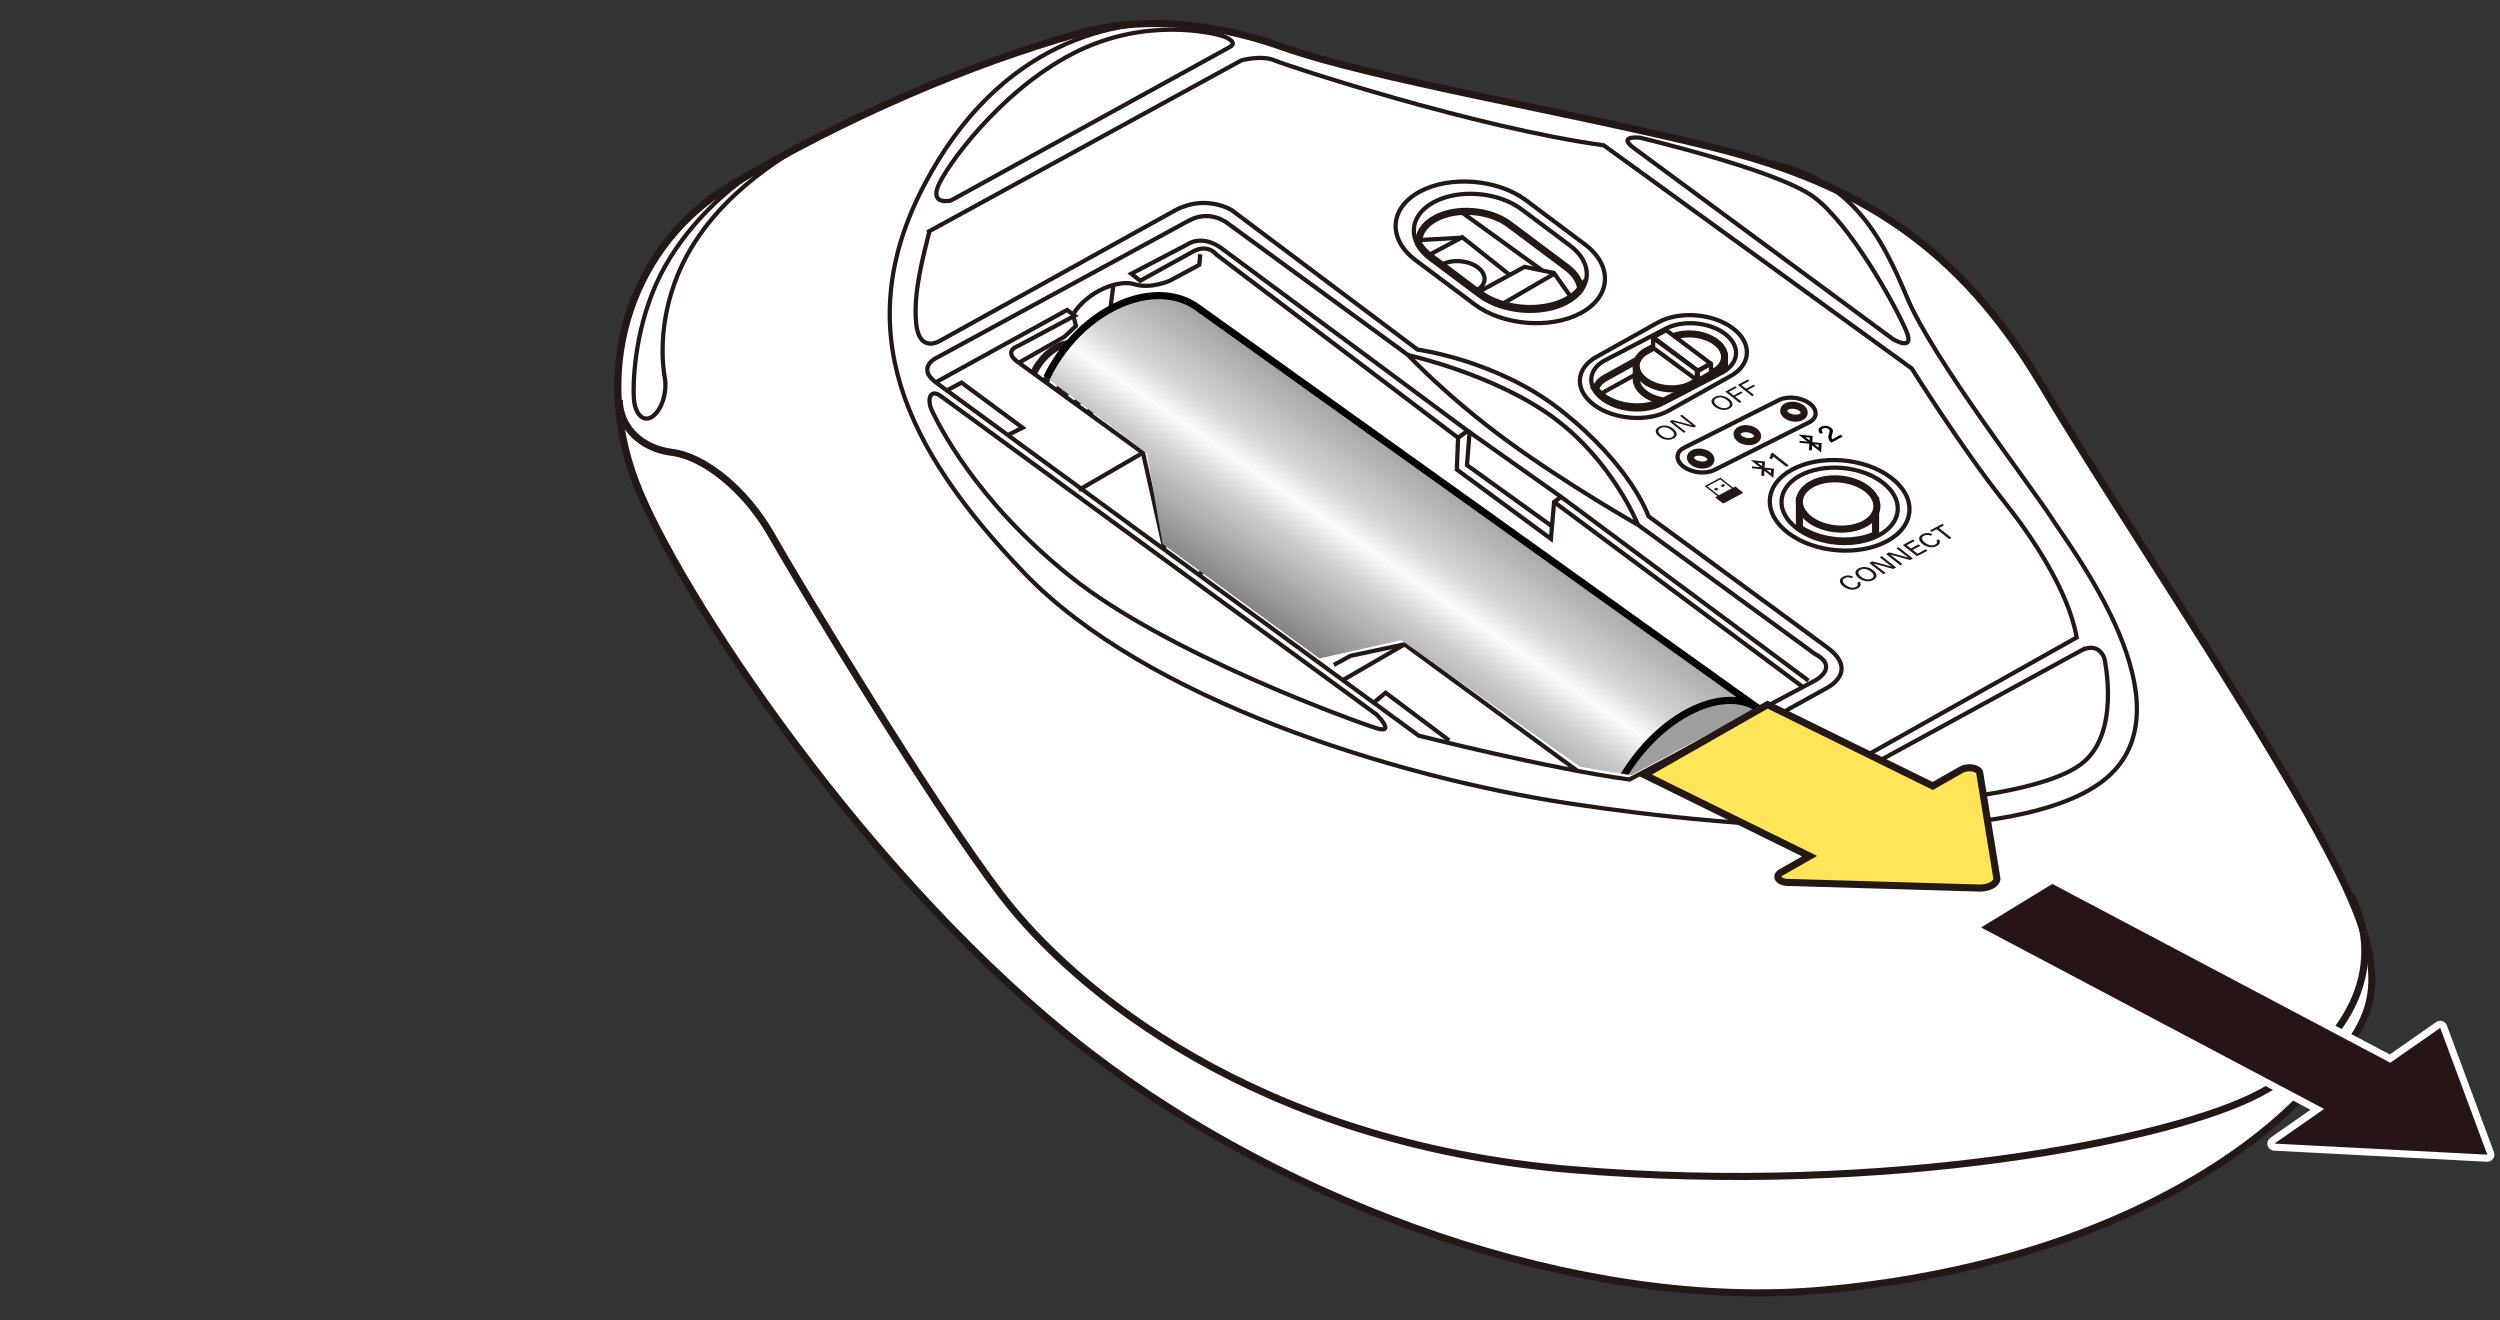 <?xml version="1.0" encoding="UTF-8"?>
<svg id="_レイヤー_1" data-name="レイヤー 1" xmlns="http://www.w3.org/2000/svg" version="1.1" xmlns:xlink="http://www.w3.org/1999/xlink" viewBox="0 0 250 132">
  <rect x="0" y="0" width="250" height="132" fill="#333333" stroke="none"/>
  <defs>
    <clipPath id="clippath">
      <path d="M181.751,67.591l-18.597,9.918c-1.222-.165-2.555-.381-3.939-.627l-1.262-.231-17.826-12.636-8.186,1.828-15.677-11.446-1.57-9.058-12.864-9.696,16.372-11.193,63.549,43.142Z" fill="none" stroke-width="0"/>
    </clipPath>
    <linearGradient id="_名称未設定グラデーション_193" data-name="名称未設定グラデーション 193" x1="144.714" y1="47.778" x2="130.78" y2="68.198" gradientUnits="userSpaceOnUse">
      <stop offset="0" stop-color="#a1a1a1"/>
      <stop offset=".3" stop-color="#d6d6d6"/>
      <stop offset=".418" stop-color="#fcfcfc"/>
      <stop offset=".553" stop-color="#cfcfcf"/>
      <stop offset="1" stop-color="#6b6b6b"/>
    </linearGradient>
  </defs>
  <g>
    <g>
      <path d="M107.813,3.354c-10.595,2.996-23.094,8.227-34.793,15.22-9.447,5.648-14.012,17.541-9.459,29.604,4.005,10.611,23.313,40.144,45.521,57.151,19.521,14.949,48.717,25.944,73.483,23.657,24.796-2.289,40.264-11.76,47.512-19.199,7.248-7.439,9.918-10.491,3.433-23.27s-21.172-34.333-29.374-48.066c-8.202-13.733-18.12-20.028-32.617-23.652-14.496-3.624-34.142-6.867-43.298-10.109-9.156-3.243-16.225-2.518-20.409-1.335Z" fill="#fff" stroke="#231815" stroke-miterlimit="10" stroke-width=".709"/>
      <path d="M61.925,39.989c.049,2.806,2.247,4.87,5.299,5.251,3.052.381,7.248,3.56,9.918,8.265,2.67,4.705,16.086,27.022,23.143,36.177,7.057,9.156,25.178,24.605,56.841,27.276,31.663,2.67,60.093-2.951,68.857-7.63s12.868-12.416,9.104-19.792" fill="none" stroke="#231815" stroke-miterlimit="10" stroke-width=".709"/>
      <path d="M118.958,2.454c-7.354-.83-19.053,1.713-26.556,16.082-7.502,14.369-2.035,26.195,10.046,38.784,12.08,12.589,36.876,20.346,54.424,23.016,17.548,2.67,45.269,4.705,53.789-2.543s-3.433-22.762-5.468-25.941c-2.035-3.179-11.953-16.022-14.496-22.126-2.543-6.104-5.574-11.893-13.85-13.512" fill="none" stroke="#231815" stroke-miterlimit="10" stroke-width=".425"/>
      <path d="M122.986,4.699l-27.902,15.356s-2.046.485-1.283-1.423,6.104-9.442,13.447-13.256c7.343-3.815,14.21-2.003,14.878-1.812s1.64.707.86,1.135Z" fill="none" stroke="#231815" stroke-miterlimit="10" stroke-width=".425"/>
      <path d="M163.433,14.836l25.833,19.056s2.32,1.419,1.335-.858c-1.188-2.747-5.627-10.681-9.251-13.352-3.624-2.67-17.357-5.913-17.357-5.913,0,0-2.38-.256-.56,1.067Z" fill="none" stroke="#231815" stroke-miterlimit="10" stroke-width=".425"/>
      <path d="M208.245,64.982l-25.845,14.115s-.738.946,2.111,1.228c4.065.401,18.932-.495,23.536-3.864,4.115-3.011,2.392-10.62,2.392-10.62,0,0-.485-1.625-2.194-.858Z" fill="none" stroke="#231815" stroke-miterlimit="10" stroke-width=".425"/>
      <path d="M94.087,39.613l43.584,31.854s2.003,2.003-.095,1.335-20.916-7.436-30.548-15.161c-9.632-7.725-13.227-15.358-13.799-16.502s-.251-2.337.858-1.526Z" fill="none" stroke="#231815" stroke-miterlimit="10" stroke-width=".425"/>
      <path d="M92.943,23.114l31.186-17.071s2.003-.572,3.338,0,20.046,6.714,32.903,8.488l30.805,22.317s4.979,7.947,9.245,13.317c2.686,3.381,6.396,8.809,7.254,13.578l-28.326,15.906s-10.299-.742-11.539-.838-1.335-1.144-.286-1.621l15.164-8.393s3.243-1.621.095-4.006l-17.93-13.161s-1.67-5.04-8.869-10.681c-6.299-4.936-14.228-5.99-14.228-5.99l-18.579-13.943s-2.575-1.621-5.627,0l-23.556,13.066s-2.098,1.335-2.384-1.812c-.286-3.147.763-6.771,1.335-9.156Z" fill="none" stroke="#231815" stroke-miterlimit="10" stroke-width=".425"/>
      <path d="M118.883,22.065l-25.082,13.638s-2.48,1.049.095,2.766l47.971,35.096s12.988,3.292,21.077,4.387l18.597-9.918s2.48-1.335-.095-2.67l-17.643-12.875s-7.057-4.006-13.066-8.393c-6.008-4.387-9.918-8.583-9.918-8.583l-18.025-13.161s-1.73-1.471-3.91-.286Z" fill="none" stroke="#231815" stroke-miterlimit="10" stroke-width=".425"/>
      <path d="M140.818,35.513s8.685,1.918,14.592,6.294c5.907,4.377,8.393,10.681,8.393,10.681" fill="none" stroke="#231815" stroke-miterlimit="10" stroke-width=".425"/>
      <polyline points="157.744 77.094 140.447 64.434 135.05 65.582 133.386 66.49" fill="none" stroke="#231815" stroke-miterlimit="10" stroke-width=".425"/>
      <path d="M93.571,38.233l13.137-7.235.763.572-5.722,3.052s-1.335.445-.127,1.462l12.686,9.22,2.132,9.563" fill="none" stroke="#231815" stroke-miterlimit="10" stroke-width=".425"/>
      <polyline points="137.367 70.272 138.561 69.274 144.919 74.042" fill="none" stroke="#231815" stroke-miterlimit="10" stroke-width=".425"/>
      <polyline points="94.683 39.044 96.154 38.261 102.257 42.775 100.779 43.505" fill="none" stroke="#231815" stroke-miterlimit="10" stroke-width=".425"/>
      <line x1="155.41" y1="50.2" x2="180.29" y2="68.701" fill="none" stroke="#231815" stroke-miterlimit="10" stroke-width=".425"/>
      <path d="M145.809,43.778l-24.16-18.311s-.763-1.081-2.225-.381l-5.404,2.988-.89-.699,5.595-2.925s1.399-1.081,3.433.381l24.605,18.247-.954.699-.127,3.179,9.41,6.93.318-3.688.699-.509,24.733,18.375" fill="none" stroke="#231815" stroke-miterlimit="10" stroke-width=".425"/>
      <polyline points="146.954 43.269 146.699 46.512 155.2 52.63" fill="none" stroke="#231815" stroke-miterlimit="10" stroke-width=".425"/>
      <path d="M101.882,36.276l4.571-2.607,1.144-1.081-.3-1.147c1.445-2.318,4.56-3.526,6.149-3.018s3.515-.343,3.515-.343l2.97-1.596.093-1.06" fill="none" stroke="#231815" stroke-miterlimit="10" stroke-width=".425"/>
      <line x1="111.332" y1="28.549" x2="110.343" y2="36.442" fill="none" stroke="#231815" stroke-miterlimit="10" stroke-width=".425"/>
      <line x1="146.763" y1="43.079" x2="156.109" y2="49.691" fill="none" stroke="#231815" stroke-miterlimit="10" stroke-width=".425"/>
      <path d="M81.748,13.722c-3.727,1.974-10.952,6.369-13.973,13.761-2.05,5.016-1.497,9.198-1.284,10.375s-.214,2.995-1.177,3.744-1.818-.214-1.925-1.711.023-6.469,2.187-11.404,6.533-9.338,10.566-11.744" fill="none" stroke="#231815" stroke-miterlimit="10" stroke-width=".425"/>
      <path d="M112.793,38.965l5.326-4.257,11.693,8.631c-.602,3.613-2.782,7.653-4.779,9.852-1.126,1.239-4.225,3.504-5.184,4.264" fill="none" stroke="#231815" stroke-miterlimit="10" stroke-width=".425"/>
      <g>
        <path d="M104.515,38.227c.174-.364.4-.732.676-1.085,1.193-1.53,2.859-2.225,3.723-1.552s.597,2.459-.596,3.989c-.253.324-.527.611-.81.856" fill="none" stroke="#231815" stroke-miterlimit="10" stroke-width=".709"/>
        <path d="M103.388,37.253c.174-.364.4-.732.676-1.085,1.193-1.53,2.859-2.225,3.723-1.552s.597,2.459-.596,3.989c-.253.324-.527.611-.81.856" fill="none" stroke="#231815" stroke-miterlimit="10" stroke-width=".709"/>
        <path d="M105.829,39.128c.174-.364.4-.732.676-1.085,1.193-1.53,2.859-2.225,3.723-1.552s.597,2.459-.596,3.989c-.253.324-.527.611-.81.856" fill="none" stroke="#231815" stroke-miterlimit="10" stroke-width=".709"/>
      </g>
      <line x1="110.688" y1="37.285" x2="127.067" y2="50.36" fill="none" stroke="#231815" stroke-miterlimit="10" stroke-width=".425"/>
      <line x1="114.139" y1="45.364" x2="107.874" y2="49.001" fill="none" stroke="#231815" stroke-miterlimit="10" stroke-width=".425"/>
      <line x1="140.439" y1="64.445" x2="134.173" y2="68.081" fill="none" stroke="#231815" stroke-miterlimit="10" stroke-width=".425"/>
      <g clip-path="url(#clippath)">
        <path d="M125.241,52.748c1.969-2.224,4.177-6.238,4.779-9.852l-11.693-8.631-5.326,4.257" fill="none" stroke="#231815" stroke-miterlimit="10" stroke-width=".425"/>
        <line x1="110.898" y1="36.842" x2="127.276" y2="49.917" fill="none" stroke="#231815" stroke-miterlimit="10" stroke-width=".425"/>
        <g>
          <g>
            <path d="M175.996,70.958l-56.192-40.172c-3.708-2.728-9.796-.754-13.593,4.416-3.798,5.168-3.871,11.564-.163,14.291l56.194,40.173" fill="url(#_名称未設定グラデーション_193)" stroke="#000" stroke-width=".709"/>
            <path d="M174.878,84.543c-3.798,5.171-9.457,7.463-12.637,5.123-3.181-2.334-2.678-8.413,1.122-13.588,3.799-5.164,9.454-7.459,12.633-5.121,3.182,2.34,2.677,8.422-1.118,13.586Z" fill="#9e9e9e" stroke="#000" stroke-width=".709"/>
          </g>
          <g>
            <path d="M176.626,78.628l-2.952-2.172c-1.591-1.168-4.421-.02-6.318,2.561-1.898,2.583-2.151,5.627-.56,6.792l3.635,2.673" fill="#fff" stroke="#000" stroke-width=".709"/>
            <path d="M176.775,85.948c-1.9,2.579-4.728,3.724-6.316,2.553-1.591-1.167-1.339-4.207.56-6.792,1.899-2.583,4.726-3.729,6.316-2.562,1.591,1.172,1.34,4.213-.56,6.802Z" fill="#fff" stroke="#000" stroke-width=".709"/>
          </g>
        </g>
      </g>
      <g>
        <g>
          <path d="M147.917,29.543l-4.871-3.647c-2.335-1.748-2.198-4.297.304-5.665h0c2.502-1.367,6.459-1.055,8.794.693l4.871,3.647c2.335,1.748,2.198,4.297-.304,5.665h0c-2.502,1.367-6.459,1.055-8.794-.693Z" fill="none" stroke="#231815" stroke-miterlimit="10" stroke-width=".425"/>
          <path d="M147.473,30.448l-5.894-4.413c-2.825-2.115-2.66-5.2.367-6.854h0c3.027-1.654,7.816-1.277,10.641.839l5.894,4.413c2.825,2.115,2.66,5.2-.367,6.854h0c-3.027,1.654-7.816,1.277-10.641-.839Z" fill="none" stroke="#231815" stroke-miterlimit="10" stroke-width=".425"/>
          <path d="M158.067,28.873c-.086-.746-.543-1.5-1.385-2.13l-5.753-4.308c-1.966-1.472-5.299-1.735-7.406-.584-1.173.641-1.727,1.591-1.649,2.561.275.439.661.861,1.172,1.244l4.871,3.647c2.335,1.748,6.292,2.06,8.794.693h0c.582-.318,1.031-.702,1.356-1.124Z" fill="none" stroke="#231815" stroke-miterlimit="10" stroke-width=".709"/>
          <path d="M144.211,26.457c1.019-.557,2.616-.431,3.568.281s.896,1.741-.123,2.298" fill="none" stroke="#231815" stroke-miterlimit="10" stroke-width=".425"/>
          <polyline points="147.715 29.276 152.462 26.683 155.394 27.299 157.02 29.607" fill="none" stroke="#231815" stroke-miterlimit="10" stroke-width=".425"/>
          <line x1="155.355" y1="27.417" x2="150.181" y2="30.424" fill="none" stroke="#231815" stroke-miterlimit="10" stroke-width=".425"/>
          <polyline points="142.942 25.478 146.226 23.722 150.976 27.495" fill="none" stroke="#231815" stroke-miterlimit="10" stroke-width=".425"/>
          <line x1="146.135" y1="23.771" x2="141.88" y2="24.005" fill="none" stroke="#231815" stroke-miterlimit="10" stroke-width=".425"/>
          <line x1="154.234" y1="27.055" x2="146.291" y2="21.316" fill="none" stroke="#231815" stroke-miterlimit="10" stroke-width=".425"/>
        </g>
        <g>
          <path d="M188.729,54.101c-2.82,1.541-7.24,1.193-9.872-.778-2.632-1.971-2.479-4.817.341-6.358,2.82-1.541,7.24-1.193,9.872.778s2.479,4.817-.341,6.358Z" fill="#fff" stroke="#231815" stroke-miterlimit="10" stroke-width=".425"/>
          <path d="M187.93,53.503c-2.347,1.283-6.026.993-8.216-.648-2.191-1.64-2.064-4.01.284-5.292s6.026-.993,8.216.648c2.191,1.64,2.064,4.01-.284,5.292Z" fill="#fff" stroke="#231815" stroke-miterlimit="10" stroke-width=".425"/>
          <g>
            <path d="M179.941,52.806c2.097,1.427,5.349,1.703,7.619.667v-3.404h-7.619v2.737Z" fill="#fff" stroke="#231815" stroke-miterlimit="10" stroke-width=".709"/>
            <path d="M186.46,52.379c-1.566.856-4.019.662-5.48-.432s-1.376-2.674.189-3.53c1.566-.856,4.019-.662,5.48.432s1.376,2.674-.189,3.53Z" fill="#fff" stroke="#231815" stroke-miterlimit="10" stroke-width=".709"/>
          </g>
        </g>
        <g>
          <path d="M159.399,40.484h0c-1.98-1.483-1.864-3.645.258-4.804l6.163-3.445c2.122-1.16,5.478-.895,7.459.588h0c1.98,1.483,1.864,3.645-.258,4.804l-6.163,3.445c-2.122,1.16-5.478.895-7.459-.588Z" fill="none" stroke="#231815" stroke-miterlimit="10" stroke-width=".425"/>
          <path d="M160.257,39.894h0c-1.584-1.186-1.492-2.916.206-3.843l6.047-3.153c1.698-.928,4.383-.716,5.967.47h0c1.584,1.186,1.492,2.916-.206,3.843l-6.047,3.153c-1.698.928-4.383.716-5.967-.47Z" fill="none" stroke="#231815" stroke-miterlimit="10" stroke-width=".425"/>
          <path d="M159.561,38.916c.18.252.398.497.695.719,1.584,1.186,4.27,1.398,5.967.47l5.694-2.969c.656-.74.521-1.742-.462-2.478-1.227-.919-3.306-1.082-4.621-.364l-6.297,3.491c-.541.296-.859.698-.975,1.131Z" fill="none" stroke="#231815" stroke-miterlimit="10" stroke-width=".709"/>
          <path d="M172.155,36.794c-.142-.283-.374-.556-.7-.8-1.227-.919-3.306-1.082-4.621-.364l-6.297,3.491c-.189.103-.351.22-.486.346" fill="none" stroke="#231815" stroke-miterlimit="10" stroke-width=".425"/>
          <g>
            <path d="M172.445,35.499l-8.816,1.102v1.42c.049.471.337.947.868,1.344.519.389,1.193.633,1.895.742l5.879-3.066c.065-.035.111-.079.172-.117-.001-.031.009-.061.006-.092l-.003-1.332Z" fill="#fff" stroke="#231815" stroke-miterlimit="10" stroke-width=".709"/>
            <path d="M164.497,38.072h0c-1.227-.919-1.155-2.258.16-2.976l2.301-1.257c1.315-.718,3.394-.554,4.621.364l.005-.003c1.227.919,1.15,2.261-.165,2.979l-2.301,1.257c-1.315.718-3.394.554-4.621-.364Z" fill="#fff" stroke="#231815" stroke-miterlimit="10" stroke-width=".709"/>
            <g>
              <polygon points="169.782 37.066 165.321 33.725 166.617 33.017 171.078 36.358 169.782 37.066" fill="#fff" stroke="#231815" stroke-linecap="round" stroke-linejoin="round" stroke-width=".425"/>
              <polygon points="169.686 37.999 165.313 34.78 165.313 33.798 169.686 37.016 169.686 37.999" fill="#fff" stroke="#231815" stroke-linecap="round" stroke-linejoin="round" stroke-width=".425"/>
              <polygon points="171.1 37.271 169.784 38.019 169.784 37.114 171.1 36.366 171.1 37.271" fill="#fff" stroke="#231815" stroke-linecap="round" stroke-linejoin="round" stroke-width=".425"/>
            </g>
          </g>
        </g>
        <g>
          <path d="M168.362,46.669h0c-.829-.613-.807-1.467.048-1.896l9.483-4.766c.855-.43,2.232-.28,3.061.334h0c.829.613.807,1.467-.048,1.896l-9.483,4.766c-.855.43-2.232.28-3.061-.334Z" fill="none" stroke="#231815" stroke-miterlimit="10" stroke-width=".425"/>
          <path d="M180.113,41.699c-.408.205-1.059.134-1.454-.158s-.385-.696.023-.901,1.059-.134,1.454.158.385.696-.023.901Z" fill="none" stroke="#231815" stroke-miterlimit="10" stroke-width=".709"/>
          <path d="M175.449,44.043c-.408.205-1.059.134-1.454-.158s-.385-.696.023-.901,1.059-.134,1.454.158.385.696-.023.901Z" fill="none" stroke="#231815" stroke-miterlimit="10" stroke-width=".709"/>
          <path d="M170.786,46.387c-.408.205-1.059.134-1.454-.158s-.385-.696.023-.901,1.059-.134,1.454.158.385.696-.023.901Z" fill="none" stroke="#231815" stroke-miterlimit="10" stroke-width=".709"/>
        </g>
      </g>
    </g>
    <path d="M196.128,76.971l-2.855,1.627-16.52-8.135-12.315,7.017,16.52,8.135-2.855,1.627c-.426.243-.428.621-.005.844.159.084.355.134.56.151l19.38.57c.91-.021,1.65-.442,1.652-.942l-1.727-10.629c-.039-.112-.138-.217-.297-.301-.423-.223-1.112-.208-1.538.035Z" fill="#ffe557" stroke="#231815" stroke-miterlimit="10" stroke-width=".709"/>
  </g>
  <g>
    <path d="M227.426,114.712c-.151-.008-.28-.111-.322-.256-.041-.146.014-.302.138-.388l4.489-3.133-33.788-17.875c-.112-.06-.185-.175-.188-.302-.004-.127.062-.247.17-.313l7.126-4.353c.057-.035.12-.052.185-.052.057,0,.113.014.166.042l33.604,17.778,4.817-3.361c.061-.042.132-.064.203-.064.035,0,.071.005.105.016.104.033.188.112.227.215l4.706,12.679c.042.112.024.237-.047.333-.066.091-.173.145-.285.145-.006,0-21.305-1.109-21.305-1.109Z" fill="#271515" stroke-width="0"/>
    <path d="M205.234,88.394l33.795,17.879,4.995-3.485,4.706,12.679-21.286-1.109,4.965-3.465-34.301-18.147,7.126-4.352M205.234,87.686c-.128,0-.256.035-.369.104l-7.126,4.352c-.217.133-.347.372-.339.627.008.255.152.485.377.605l33.274,17.604-4.013,2.8c-.248.173-.359.485-.276.776.083.291.342.497.644.513l21.286,1.109c.012,0,.025,0,.037,0,.225,0,.437-.107.571-.289.141-.192.176-.443.093-.666l-4.706-12.679c-.076-.206-.244-.364-.453-.43-.069-.022-.141-.032-.211-.032-.143,0-.285.044-.406.128l-4.64,3.238-33.413-17.677c-.104-.055-.218-.082-.331-.082h0Z" fill="#fff" stroke-width="0"/>
  </g>
  <g>
    <g>
      <g>
        <path d="M178.628,46.679l-1.294-1.023c-.024.094-.14.239-.204.286l-.206-.163c.125-.134.161-.302.149-.41l.187-.1,1.615,1.277-.247.132Z" fill="#231815" stroke-width="0"/>
        <g id="Bug">
          <path id="Bug-2" data-name="Bug" d="M175.753,46.265l.453.046-.018.298-.435-.344h0ZM177.084,47.317l.018-.298-.453-.046.435.344h0ZM176.167,46.926l-.981-.1.011-.187.781.079-.898-.71,1.419.143-.038.616.937.095-.057.933-.898-.71-.031.513-.284-.029.038-.645h0Z" fill="#231815" fill-rule="evenodd" stroke-width="0"/>
        </g>
      </g>
      <g>
        <g id="Bug-3" data-name="Bug">
          <path id="Bug-4" data-name="Bug" d="M180.521,43.713l.453.046-.018.298-.435-.344h0ZM181.852,44.766l.018-.298-.453-.046.435.344h0ZM180.935,44.374l-.981-.1.011-.187.781.079-.898-.71,1.419.143-.038.616.937.095-.057.933-.898-.71-.031.513-.284-.029.038-.645h0Z" fill="#000" fill-rule="evenodd" stroke-width="0"/>
        </g>
        <path d="M183.143,44.263l-.013-.01c-.277-.219-.359-.483-.235-.86.093-.28.11-.364-.048-.489-.128-.101-.335-.164-.544-.052-.181.097-.171.237-.005.409l-.239.128c-.28-.25-.291-.532.039-.708.342-.183.738-.114.994.088.26.206.232.353.129.646-.075.218-.093.394-.002.52l.868-.465.182.189-1.127.603Z" fill="#000" stroke-width="0"/>
      </g>
      <g>
        <path d="M173.312,48.77l-1.274-1.007-1.571.841,1.274,1.007-.226.121.725.573c.04.031.111.036.158.011l1.851-.991c.048-.026.054-.072.015-.103l-.725-.573-.226.121ZM170.736,48.63l1.291-.691,1.139.9-1.291.691-1.139-.9Z" fill="#231815" stroke-width="0"/>
        <polygon points="171.582 49.072 171.856 48.926 171.652 48.765 171.378 48.911 171.582 49.072" fill="#231815" stroke-width="0"/>
        <polygon points="172.258 48.711 172.531 48.565 172.327 48.403 172.053 48.55 172.258 48.711" fill="#231815" stroke-width="0"/>
      </g>
    </g>
    <g>
      <g>
        <path d="M167.33,42.876c.393.31.504.714.016.976-.456.244-1.035.123-1.444-.201s-.475-.719-.007-.97c.436-.233,1.01-.14,1.435.195ZM166.111,43.531c.309.244.75.366,1.083.188.359-.192.229-.485-.076-.726-.308-.243-.73-.362-1.069-.18-.351.188-.242.477.062.718Z" fill="#231815" stroke-width="0"/>
        <path d="M168.372,43.275l-1.428-1.129.272-.145c.556.145,1.749.448,1.991.524l.003-.002c-.198-.137-.422-.316-.655-.5l-.558-.441.194-.104,1.428,1.129-.255.137c-.514-.135-1.782-.47-2.039-.545l-.003.002c.174.123.416.314.674.518l.572.452-.195.104Z" fill="#231815" stroke-width="0"/>
      </g>
      <g>
        <path d="M172.912,39.889c.393.31.504.714.016.976-.455.244-1.035.123-1.444-.201s-.475-.719-.007-.97c.436-.233,1.01-.14,1.435.195ZM171.693,40.543c.309.244.75.366,1.083.188.359-.192.229-.485-.076-.726-.308-.243-.73-.362-1.069-.18-.351.188-.242.477.062.718Z" fill="#231815" stroke-width="0"/>
        <path d="M172.526,39.159l.995-.532.162.128-.792.424.463.366.743-.397.162.128-.743.397.64.506-.202.108-1.428-1.129Z" fill="#231815" stroke-width="0"/>
        <path d="M173.782,38.487l.995-.532.162.128-.792.424.463.366.743-.397.162.128-.743.397.64.506-.202.108-1.428-1.129Z" fill="#231815" stroke-width="0"/>
      </g>
    </g>
    <g>
      <path d="M185.954,58.163c.179.231.162.483-.196.675-.468.251-1.025.12-1.429-.2-.389-.307-.505-.71-.029-.965.374-.2.77-.15,1.053.015l-.23.123c-.198-.089-.42-.124-.658.004-.329.176-.187.465.097.689.273.216.685.376,1.032.191.235-.126.205-.279.129-.409l.231-.123Z" fill="#231815" stroke-width="0"/>
      <path d="M187.315,57.023c.394.311.5.717.009.979-.461.247-1.041.126-1.45-.198s-.471-.722,0-.974c.439-.235,1.015-.145,1.442.193ZM186.107,57.671c.303.24.726.357,1.048.185.348-.186.219-.468-.077-.702-.301-.238-.706-.354-1.036-.177-.337.181-.235.457.065.694Z" fill="#231815" stroke-width="0"/>
      <path d="M188.354,57.424l-1.428-1.129.299-.16c.548.146,1.692.442,1.932.52l.003-.002c-.192-.132-.42-.314-.654-.498l-.532-.421.215-.115,1.428,1.129-.281.151c-.501-.135-1.73-.465-1.984-.543l-.003.002c.167.117.419.316.677.519l.546.432-.216.115Z" fill="#231815" stroke-width="0"/>
      <path d="M190.028,56.528l-1.428-1.129.299-.16c.548.146,1.692.442,1.932.52l.003-.002c-.192-.132-.42-.314-.654-.498l-.532-.421.215-.115,1.428,1.129-.281.151c-.501-.135-1.73-.465-1.984-.543l-.003.002c.167.117.419.316.677.519l.546.432-.216.115Z" fill="#231815" stroke-width="0"/>
      <path d="M192.034,54.582l-.764.409.478.378.84-.45.15.157-1.036.554-1.428-1.129,1.025-.549.179.142-.8.428.411.325.764-.409.179.142Z" fill="#231815" stroke-width="0"/>
      <path d="M193.879,53.922c.179.231.162.483-.196.675-.468.251-1.025.12-1.429-.2-.389-.307-.505-.71-.029-.965.374-.2.77-.15,1.053.015l-.23.123c-.198-.089-.42-.124-.658.004-.329.176-.187.465.097.689.273.216.685.376,1.032.191.235-.126.205-.279.129-.409l.231-.123Z" fill="#231815" stroke-width="0"/>
      <path d="M193.671,52.923l-.494.265-.179-.142,1.22-.653.179.142-.495.265,1.249.987-.231.124-1.249-.987Z" fill="#231815" stroke-width="0"/>
    </g>
  </g>
</svg>